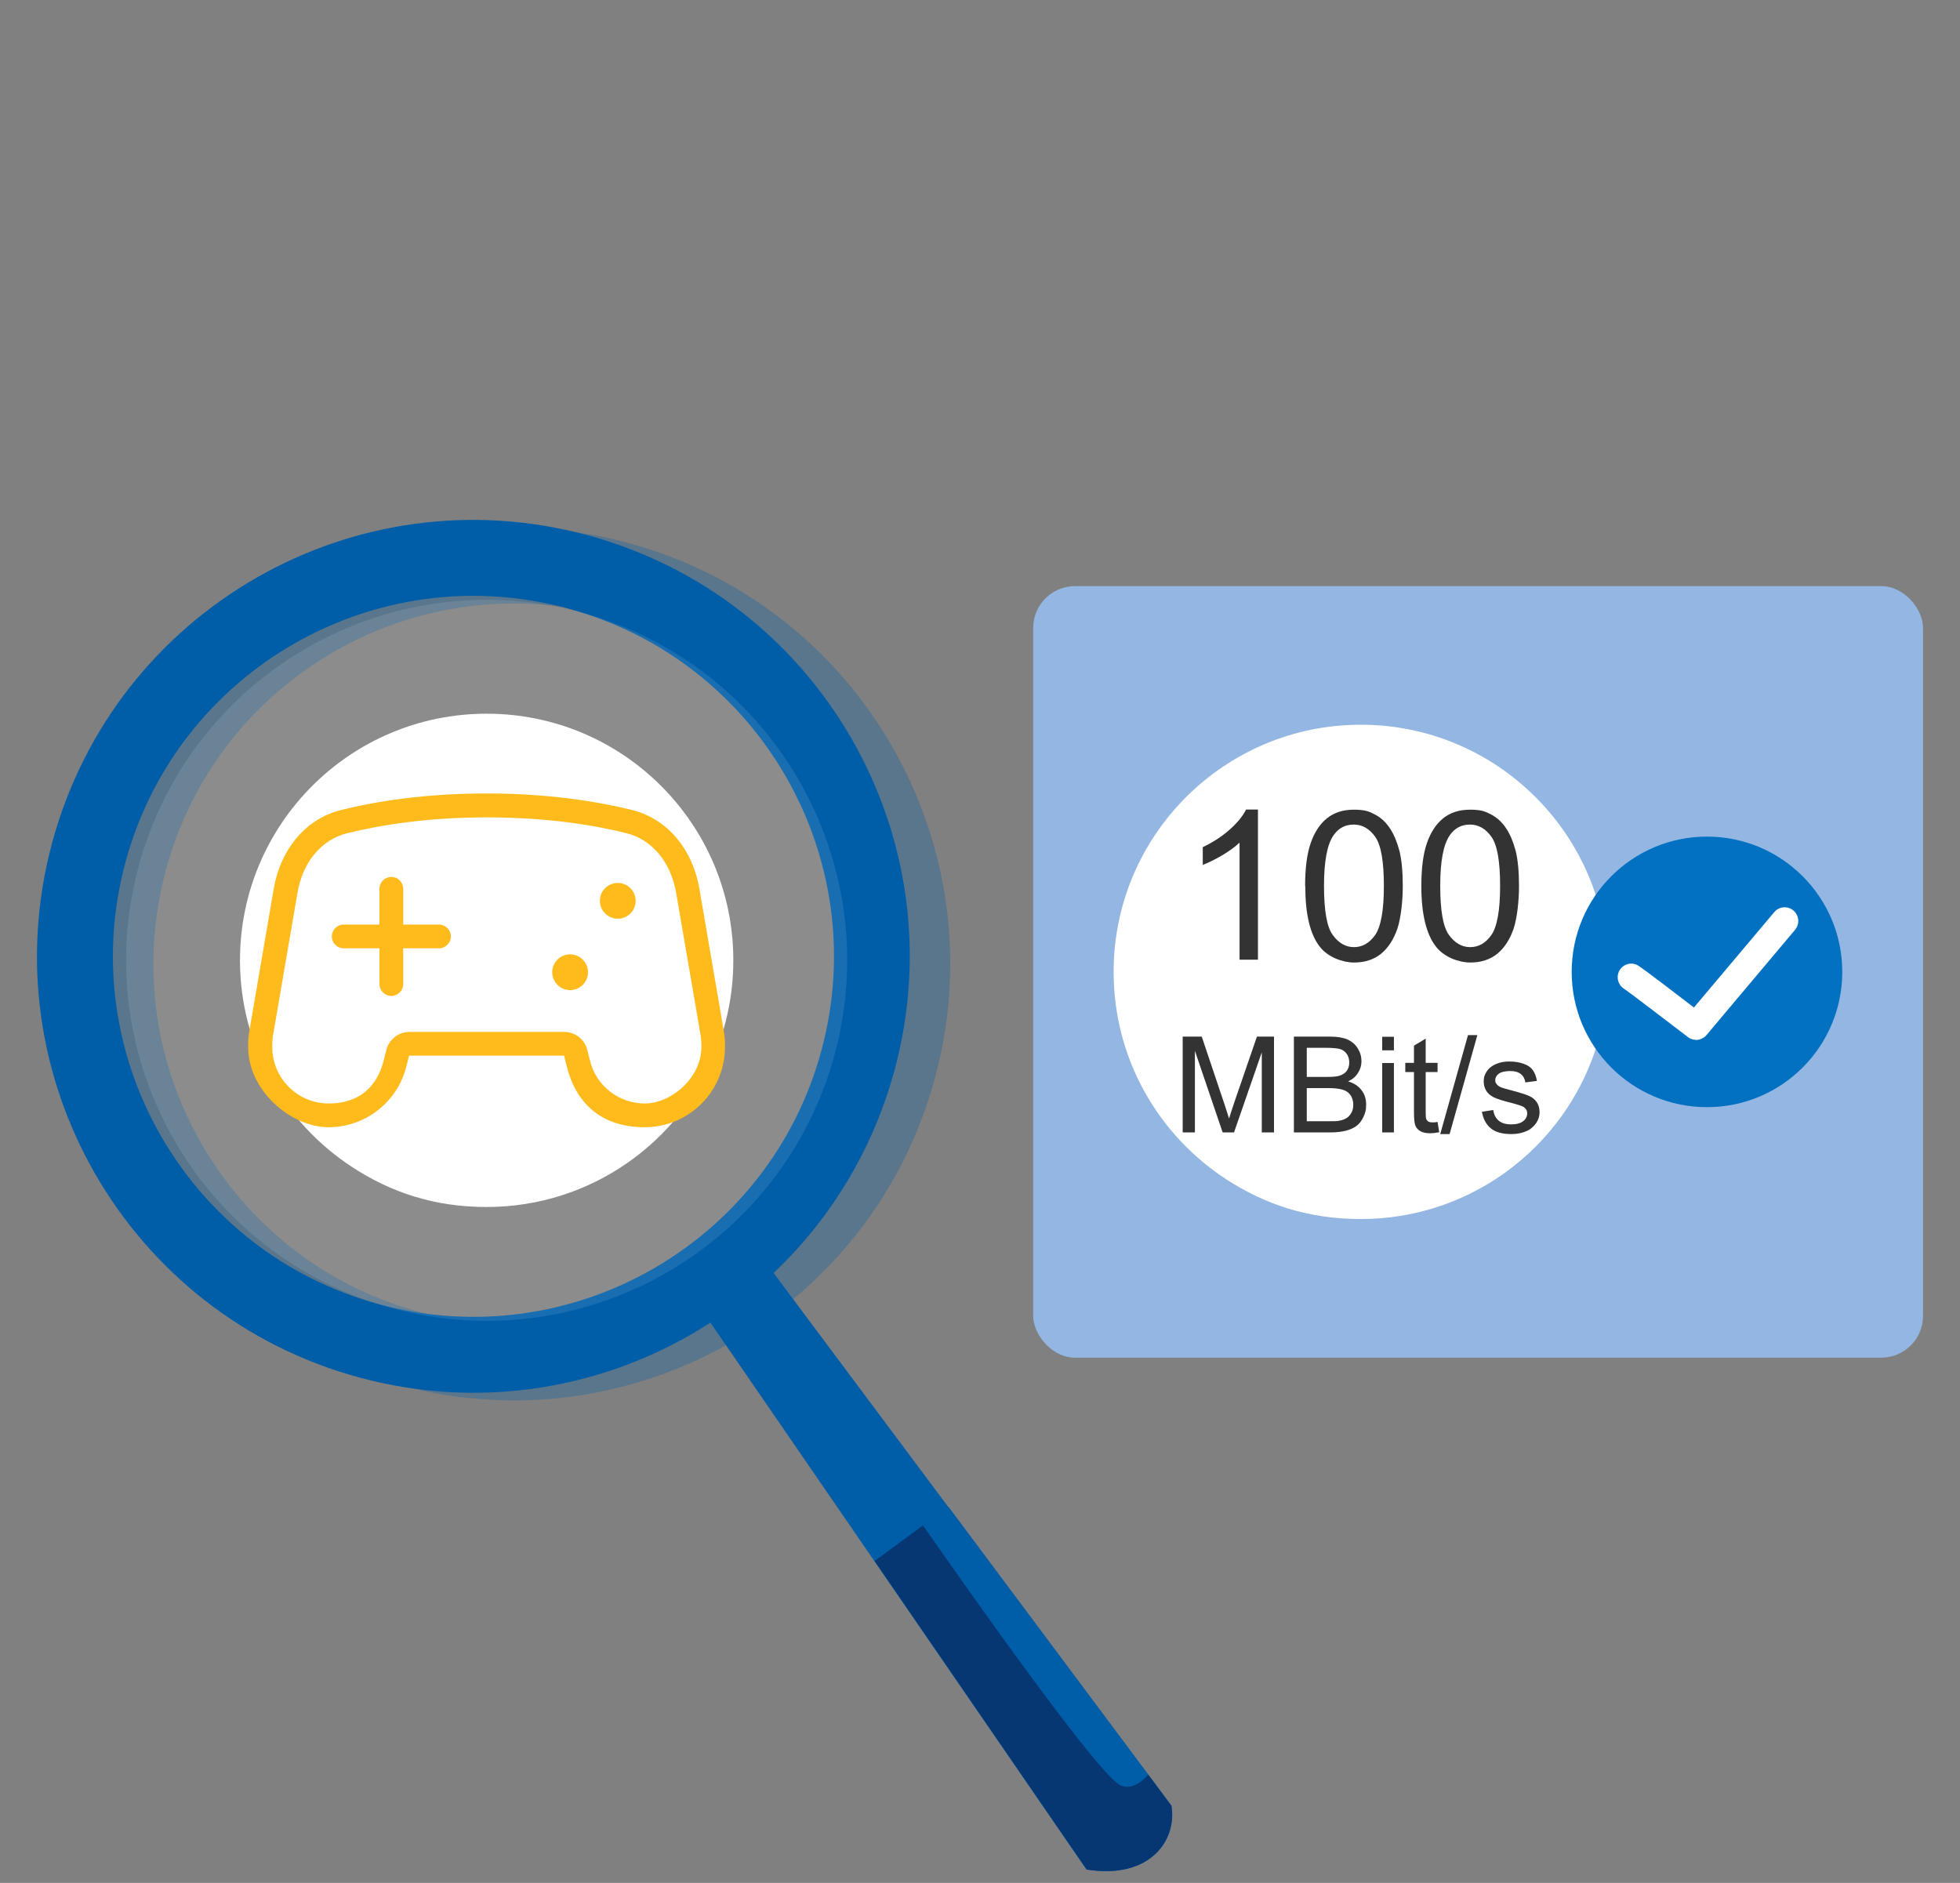 <?xml version="1.0" encoding="UTF-8"?>
<svg id="Ebene_1" xmlns="http://www.w3.org/2000/svg" version="1.1" viewBox="0 0 1172 1126">
  <rect x="0" y="0" width="1172" height="1126" fill="#808080" stroke="none"/>
  <!-- Generator: Adobe Illustrator 29.1.0, SVG Export Plug-In . SVG Version: 2.1.0 Build 142)  -->
  <defs>
    <style>
      .st0 {
        fill: #0271c2;
      }

      .st1 {
        isolation: isolate;
      }

      .st2 {
        fill: #fff;
      }

      .st3 {
        fill: #005ea8;
      }

      .st4 {
        opacity: .3;
      }

      .st5 {
        opacity: .1;
      }

      .st6 {
        fill: #93b7e2;
      }

      .st7 {
        fill: #ffbb1c;
      }

      .st8 {
        fill: #333;
      }

      .st9 {
        fill: #063773;
      }
    </style>
  </defs>
  <rect class="st6" x="617.8" y="350.5" width="532.1" height="461.4" rx="25" ry="25"/>
  <g>
    <g class="st4">
      <path class="st3" d="M375.3,324.6c-139.1-37.6-282.3,44.7-319.9,183.9-37.6,139.1,44.7,282.4,183.8,319.9s282.3-44.7,319.9-183.9-44.7-282.4-183.8-319.9h0ZM251.1,784.6c-114.9-31-182.9-149.4-151.9-264.3,31-114.9,149.4-182.9,264.3-151.9,114.9,31,182.9,149.4,151.9,264.3-31,114.9-149.4,182.9-264.3,151.9h0Z"/>
    </g>
    <path class="st3" d="M351.1,320c-139.1-37.6-282.3,44.7-319.9,183.9-37.6,139.1,44.7,282.3,183.8,319.9,139.1,37.6,282.3-44.7,319.9-183.9,37.6-139.1-44.7-282.4-183.8-319.9h0ZM226.9,780c-114.9-31-182.9-149.4-151.9-264.3,31-114.9,149.4-182.9,264.3-151.9,114.9,31,182.9,149.4,151.9,264.3-31,114.9-149.4,182.9-264.3,151.9h0Z"/>
    <path class="st3" d="M689.4,1103.7c-2.6,1.1-27.7,7.5-39.7,14.3l-126.9-184.5-98.1-142.7,36.8-31,105.4,141.2,133.4,178.8h0c-.1,1.2-2.3,20.3-11,23.9h0Z"/>
    <path class="st3" d="M649.8,1118l-126.8-184.5,28.9-21.3,15.2-11.2,119.6,160.3,13.8,18.5h0c3.5,20.2-12.3,44.3-50.7,38.2h0Z"/>
    <path class="st9" d="M649.8,1118l-126.8-184.5,28.9-21.3c25.5,36.6,105.7,150.7,118.4,155.6,5.9,2.3,11.6-1.3,16.3-6.5l13.8,18.5h0c3.5,20.2-12.3,44.3-50.7,38.2h0Z"/>
  </g>
  <g>
    <g>
      <path class="st2" d="M961.5,581.2c0,50.4-25.2,94.9-63.7,121.6-23.9,16.5-52.8,26.2-84.1,26.2s-57.3-8.7-80.5-23.8c-40.5-26.4-67.3-72-67.3-124,0-81.6,66.2-147.8,147.8-147.8s147.8,66.2,147.8,147.8h0Z"/>
      <g>
        <g class="st1">
          <path class="st8" d="M752.2,573.9h-11v-70c-2.6,2.5-6.1,5-10.4,7.6-4.3,2.5-8.1,4.4-11.6,5.7v-10.6c6.1-2.9,11.5-6.4,16.1-10.5,4.6-4.1,7.9-8.1,9.8-12h7.1v89.8Z"/>
          <path class="st8" d="M780.4,529.8c0-10.6,1.1-19.1,3.3-25.5,2.2-6.4,5.4-11.4,9.7-14.9,4.3-3.5,9.7-5.2,16.2-5.2s9,1,12.6,2.9c3.6,1.9,6.6,4.7,9,8.4,2.4,3.6,4.2,8.1,5.6,13.3,1.3,5.2,2,12.3,2,21.1s-1.1,19-3.2,25.4c-2.2,6.4-5.4,11.4-9.7,15-4.3,3.5-9.7,5.3-16.3,5.3s-15.4-3.1-20.3-9.3c-5.9-7.4-8.8-19.6-8.8-36.4ZM791.7,529.8c0,14.7,1.7,24.5,5.2,29.3s7.7,7.3,12.7,7.3,9.3-2.4,12.7-7.3,5.2-14.6,5.2-29.3-1.7-24.5-5.2-29.4c-3.4-4.8-7.7-7.3-12.8-7.3s-9.1,2.1-12.1,6.4c-3.8,5.5-5.7,15.5-5.7,30.2Z"/>
          <path class="st8" d="M849.9,529.8c0-10.6,1.1-19.1,3.3-25.5,2.2-6.4,5.4-11.4,9.7-14.9,4.3-3.5,9.7-5.2,16.2-5.2s9,1,12.6,2.9c3.6,1.9,6.6,4.7,9,8.4,2.4,3.6,4.2,8.1,5.6,13.3,1.3,5.2,2,12.3,2,21.1s-1.1,19-3.2,25.4c-2.2,6.4-5.4,11.4-9.7,15-4.3,3.5-9.7,5.3-16.3,5.3s-15.4-3.1-20.3-9.3c-5.9-7.4-8.9-19.6-8.9-36.4ZM861.2,529.8c0,14.7,1.7,24.5,5.2,29.3s7.7,7.3,12.7,7.3,9.3-2.4,12.7-7.3c3.4-4.9,5.2-14.6,5.2-29.3s-1.7-24.5-5.2-29.4c-3.4-4.8-7.7-7.3-12.8-7.3s-9.1,2.1-12.1,6.4c-3.8,5.5-5.7,15.5-5.7,30.2Z"/>
        </g>
        <g class="st1">
          <path class="st8" d="M707.2,677.2v-57.3h11.4l13.6,40.5c1.2,3.8,2.2,6.6,2.7,8.5.7-2.1,1.7-5.1,3-9.2l13.7-39.8h10.2v57.3h-7.3v-47.9l-16.6,47.9h-6.8l-16.6-48.8v48.8h-7.3Z"/>
          <path class="st8" d="M773.7,677.2v-57.3h21.5c4.4,0,7.9.6,10.5,1.7,2.6,1.2,4.7,2.9,6.2,5.4,1.5,2.4,2.2,4.9,2.2,7.6s-.7,4.8-2,6.9c-1.3,2.2-3.3,3.9-6,5.2,3.5,1,6.1,2.7,8,5.2,1.9,2.4,2.8,5.3,2.8,8.7s-.6,5.2-1.7,7.5-2.5,4.1-4.2,5.3c-1.7,1.2-3.8,2.2-6.3,2.8-2.5.6-5.6,1-9.2,1h-21.8ZM781.3,644h12.4c3.4,0,5.8-.2,7.2-.7,1.9-.6,3.4-1.5,4.4-2.9s1.5-3,1.5-5-.5-3.6-1.4-5c-.9-1.4-2.2-2.4-3.9-3-1.7-.5-4.6-.8-8.7-.8h-11.4v17.3ZM781.3,670.5h14.3c2.4,0,4.2,0,5.2-.3,1.7-.3,3.2-.8,4.4-1.6,1.2-.7,2.1-1.8,2.9-3.2.8-1.4,1.1-3,1.1-4.8s-.5-4-1.6-5.6c-1.1-1.6-2.6-2.7-4.6-3.3-1.9-.6-4.7-1-8.4-1h-13.2v19.7Z"/>
          <path class="st8" d="M826.5,628.1v-8.1h7v8.1h-7ZM826.5,677.2v-41.5h7v41.5h-7Z"/>
          <path class="st8" d="M859.6,670.9l1,6.2c-2,.4-3.8.6-5.3.6-2.6,0-4.5-.4-5.9-1.2s-2.4-1.9-3-3.2c-.6-1.3-.9-4.1-.9-8.3v-23.9h-5.2v-5.5h5.2v-10.3l7-4.2v14.5h7.1v5.5h-7.1v24.3c0,2,.1,3.3.4,3.9.2.6.7,1,1.2,1.4.6.3,1.4.5,2.4.5s1.8,0,3.1-.3Z"/>
          <path class="st8" d="M861.2,678.2l16.6-59.2h5.6l-16.6,59.2h-5.7Z"/>
          <path class="st8" d="M885.9,664.9l7-1.1c.4,2.8,1.5,4.9,3.3,6.4,1.8,1.5,4.3,2.2,7.5,2.2s5.6-.7,7.2-2c1.6-1.3,2.3-2.9,2.3-4.6s-.7-2.8-2.1-3.8c-1-.6-3.4-1.4-7.2-2.4-5.2-1.3-8.7-2.4-10.7-3.4-2-1-3.5-2.3-4.5-3.9-1-1.7-1.5-3.5-1.5-5.6s.4-3.6,1.3-5.1c.8-1.6,2-2.9,3.5-3.9,1.1-.8,2.6-1.5,4.5-2.1,1.9-.6,3.9-.8,6.1-.8,3.3,0,6.1.5,8.6,1.4s4.3,2.2,5.4,3.8,2,3.7,2.4,6.4l-6.9.9c-.3-2.1-1.2-3.8-2.7-5-1.5-1.2-3.6-1.8-6.3-1.8s-5.5.5-6.9,1.6c-1.4,1.1-2.1,2.3-2.1,3.8s.3,1.7.9,2.5c.6.8,1.5,1.4,2.7,1.9.7.3,2.8.9,6.2,1.8,5,1.3,8.4,2.4,10.4,3.3,2,.8,3.5,2.1,4.6,3.7,1.1,1.6,1.7,3.6,1.7,6s-.7,4.6-2.1,6.6-3.3,3.7-5.9,4.8-5.5,1.7-8.8,1.7c-5.4,0-9.5-1.1-12.3-3.4-2.8-2.2-4.6-5.6-5.4-10Z"/>
        </g>
      </g>
    </g>
    <g>
      <circle class="st0" cx="1020.7" cy="581.2" r="80.9"/>
      <path class="st2" d="M1013.8,621.8c-1.6,0-3.2-.6-4.6-1.7-13.2-10.1-34.8-26.6-37.8-28.6-3.6-2.1-5.1-6.5-3.4-10.4,1.8-4.1,6.7-6,10.8-4.1,1,.5,2.2,1,34.1,25.5l48-57c2.9-3.5,8.1-3.9,11.5-1,3.4,2.9,3.9,8,1,11.5l-53,63c-1.7,2-4.2,3-6.6,2.9h0ZM972.2,591.9h0,0ZM972.2,591.9h0Z"/>
    </g>
  </g>
  <g>
    <g class="st5">
      <path class="st2" d="M234.8,782.4c-114.9-31-182.9-149.4-151.9-264.3,31-114.9,149.4-182.9,264.3-151.9,114.9,31,182.9,149.4,151.9,264.3-31,114.9-149.4,182.9-264.3,151.9h0Z"/>
    </g>
    <g>
      <path class="st2" d="M438.5,574.3c0,50.3-25.2,94.7-63.6,121.3-23.8,16.5-52.7,26.2-83.9,26.2s-57.2-8.7-80.3-23.8c-40.4-26.3-67.2-71.9-67.2-123.7,0-81.5,66-147.5,147.5-147.5s147.5,66,147.5,147.5h0Z"/>
      <path class="st7" d="M244.7,617.1h92.7c6.5,0,12.3,4.5,13.8,10.8l1.6,6.4c3.7,15.1,17.3,25.6,32.8,25.6s33.8-15.1,33.8-33.8v-1.3c0-2-.2-4-.5-5.9l-14.6-85c-3.1-18.1-14.3-31.8-29.6-35.6-19.4-4.9-47.5-9.5-83.6-9.5s-64.2,4.7-83.6,9.5c-15.3,3.8-26.6,17.4-29.6,35.6l-14.6,85c-.4,2-.5,3.9-.5,5.9v1.3c0,18.7,15.1,33.8,33.8,33.8s29-10.6,32.8-25.6l1.6-6.4c1.6-6.3,7.3-10.8,13.8-10.8h0s0,0,0,0ZM338.9,637.7l-1.6-6.4h-92.7l-1.6,6.4c-5.3,21.4-24.6,36.4-46.6,36.4s-48-21.5-48-48v-1.3c0-2.8.2-5.6.7-8.3l14.6-85.1c3.8-22.4,18.2-41.5,40.2-47,20.5-5.1,49.7-9.9,87.1-9.9s66.6,4.9,87,9.9c22,5.5,36.4,24.6,40.2,47l14.6,85.1c.5,2.8.7,5.5.7,8.3v1.3c0,26.5-21.5,48-48,48s-41.3-15-46.6-36.4h0ZM241.1,531.5v21.4h21.4c3.9,0,7.1,3.2,7.1,7.1s-3.2,7.1-7.1,7.1h-21.4v21.4c0,3.9-3.2,7.1-7.1,7.1s-7.1-3.2-7.1-7.1v-21.4h-21.4c-3.9,0-7.1-3.2-7.1-7.1s3.2-7.1,7.1-7.1h21.4v-21.4c0-3.9,3.2-7.1,7.1-7.1s7.1,3.2,7.1,7.1ZM330.2,581.4c0-5.9,4.8-10.7,10.7-10.7s10.7,4.8,10.7,10.7-4.8,10.7-10.7,10.7-10.7-4.8-10.7-10.7ZM369.4,528c5.9,0,10.7,4.8,10.7,10.7s-4.8,10.7-10.7,10.7-10.7-4.8-10.7-10.7,4.8-10.7,10.7-10.7Z"/>
    </g>
  </g>
</svg>